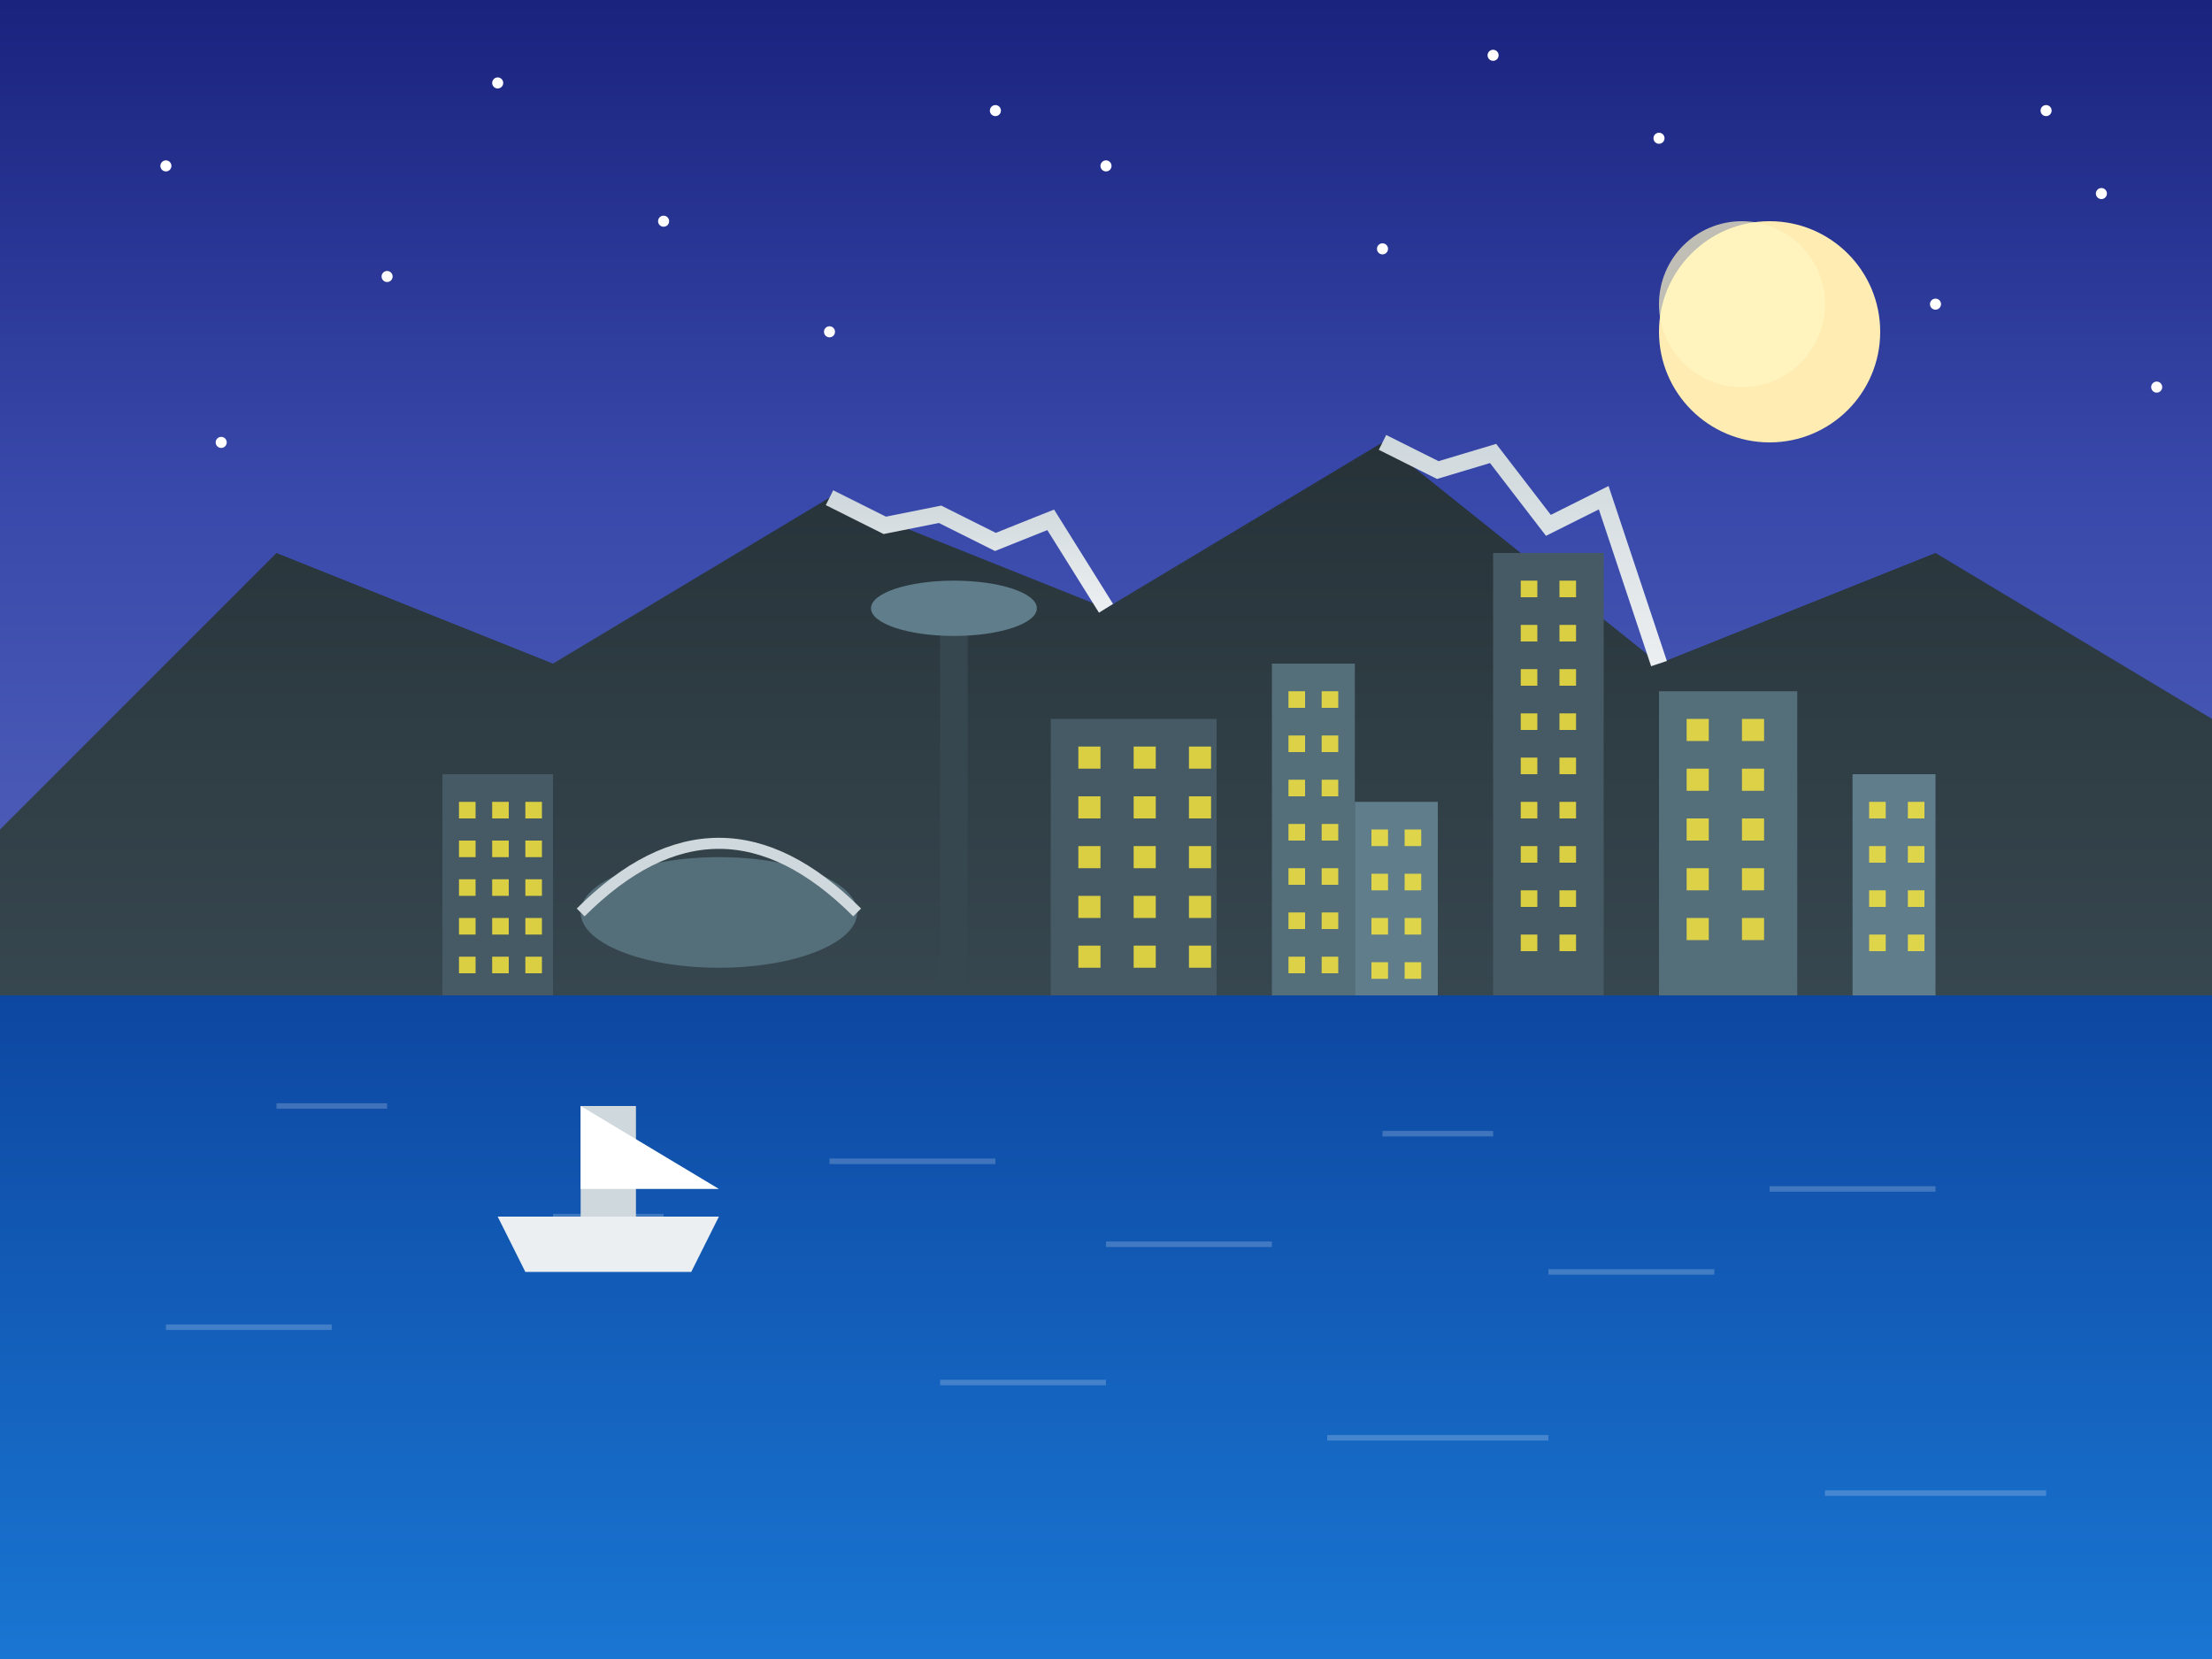 <svg width="400" height="300" viewBox="0 0 400 300" xmlns="http://www.w3.org/2000/svg">
  <rect x="0" y="0" width="400" height="300" fill="#808080" stroke="none"/>
  <!-- Vancouver Cityscape -->
  <defs>
    <linearGradient id="sky" x1="0%" y1="0%" x2="0%" y2="100%">
      <stop offset="0%" stop-color="#1A237E" />
      <stop offset="30%" stop-color="#3949AB" />
      <stop offset="70%" stop-color="#5C6BC0" />
      <stop offset="100%" stop-color="#7986CB" />
    </linearGradient>
    <linearGradient id="water" x1="0%" y1="0%" x2="0%" y2="100%">
      <stop offset="0%" stop-color="#0D47A1" />
      <stop offset="100%" stop-color="#1976D2" />
    </linearGradient>
    <linearGradient id="mountains" x1="0%" y1="0%" x2="0%" y2="100%">
      <stop offset="0%" stop-color="#263238" />
      <stop offset="100%" stop-color="#37474F" />
    </linearGradient>
    <linearGradient id="mountain-snow" x1="0%" y1="0%" x2="0%" y2="100%">
      <stop offset="0%" stop-color="#CFD8DC" />
      <stop offset="100%" stop-color="#ECEFF1" />
    </linearGradient>
  </defs>
  
  <!-- Sky with gradient -->
  <rect width="400" height="300" fill="url(#sky)" />
  
  <!-- Stars in the sky -->
  <g fill="#FFFFFF">
    <circle cx="30" cy="30" r="1" />
    <circle cx="70" cy="50" r="1" />
    <circle cx="120" cy="40" r="1" />
    <circle cx="180" cy="20" r="1" />
    <circle cx="250" cy="45" r="1" />
    <circle cx="300" cy="25" r="1" />
    <circle cx="350" cy="55" r="1" />
    <circle cx="380" cy="35" r="1" />
    <circle cx="390" cy="70" r="1" />
    <circle cx="40" cy="80" r="1" />
    <circle cx="90" cy="15" r="1" />
    <circle cx="150" cy="60" r="1" />
    <circle cx="200" cy="30" r="1" />
    <circle cx="270" cy="10" r="1" />
    <circle cx="320" cy="50" r="1" />
    <circle cx="370" cy="20" r="1" />
  </g>
  
  <!-- Moon -->
  <circle cx="320" cy="60" r="20" fill="#FFECB3" />
  <circle cx="315" cy="55" r="15" fill="#FFF9C4" opacity="0.7" />
  
  <!-- Mountains in background -->
  <path d="M0,150 L50,100 L100,120 L150,90 L200,110 L250,80 L300,120 L350,100 L400,130 L400,180 L0,180 Z" fill="url(#mountains)" />
  
  <!-- Snow on mountains -->
  <path d="M150,90 L160,95 L170,93 L180,98 L190,94 L200,110" stroke="url(#mountain-snow)" stroke-width="3" fill="none" />
  <path d="M250,80 L260,85 L270,82 L280,95 L290,90 L300,120" stroke="url(#mountain-snow)" stroke-width="3" fill="none" />
  
  <!-- Water (ocean) -->
  <rect x="0" y="180" width="400" height="120" fill="url(#water)" />
  
  <!-- Water reflection effect -->
  <g stroke="#FFFFFF" stroke-width="1" opacity="0.2">
    <line x1="50" y1="200" x2="70" y2="200" />
    <line x1="150" y1="210" x2="180" y2="210" />
    <line x1="250" y1="205" x2="270" y2="205" />
    <line x1="320" y1="215" x2="350" y2="215" />
    <line x1="100" y1="220" x2="120" y2="220" />
    <line x1="200" y1="225" x2="230" y2="225" />
    <line x1="280" y1="230" x2="310" y2="230" />
    <line x1="30" y1="240" x2="60" y2="240" />
    <line x1="170" y1="250" x2="200" y2="250" />
    <line x1="240" y1="260" x2="280" y2="260" />
    <line x1="330" y1="270" x2="370" y2="270" />
  </g>
  
  <!-- City skyline -->
  <g>
    <!-- Building 1 -->
    <rect x="80" y="140" width="20" height="40" fill="#455A64" />
    <g fill="#FFEB3B" opacity="0.8">
      <rect x="83" y="145" width="3" height="3" />
      <rect x="89" y="145" width="3" height="3" />
      <rect x="95" y="145" width="3" height="3" />
      <rect x="83" y="152" width="3" height="3" />
      <rect x="89" y="152" width="3" height="3" />
      <rect x="95" y="152" width="3" height="3" />
      <rect x="83" y="159" width="3" height="3" />
      <rect x="89" y="159" width="3" height="3" />
      <rect x="95" y="159" width="3" height="3" />
      <rect x="83" y="166" width="3" height="3" />
      <rect x="89" y="166" width="3" height="3" />
      <rect x="95" y="166" width="3" height="3" />
      <rect x="83" y="173" width="3" height="3" />
      <rect x="89" y="173" width="3" height="3" />
      <rect x="95" y="173" width="3" height="3" />
    </g>
    
    <!-- Building 2 (BC Place Stadium) -->
    <ellipse cx="130" cy="165" rx="25" ry="10" fill="#546E7A" />
    <path d="M105,165 Q130,140 155,165" stroke="#CFD8DC" stroke-width="2" fill="none" />
    
    <!-- Building 3 (tall tower - Vancouver Lookout) -->
    <rect x="170" y="110" width="5" height="70" fill="#37474F" />
    <ellipse cx="172.5" cy="110" rx="15" ry="5" fill="#607D8B" />
    
    <!-- Building 4 -->
    <rect x="190" y="130" width="30" height="50" fill="#455A64" />
    <g fill="#FFEB3B" opacity="0.8">
      <rect x="195" y="135" width="4" height="4" />
      <rect x="205" y="135" width="4" height="4" />
      <rect x="215" y="135" width="4" height="4" />
      <rect x="195" y="144" width="4" height="4" />
      <rect x="205" y="144" width="4" height="4" />
      <rect x="215" y="144" width="4" height="4" />
      <rect x="195" y="153" width="4" height="4" />
      <rect x="205" y="153" width="4" height="4" />
      <rect x="215" y="153" width="4" height="4" />
      <rect x="195" y="162" width="4" height="4" />
      <rect x="205" y="162" width="4" height="4" />
      <rect x="215" y="162" width="4" height="4" />
      <rect x="195" y="171" width="4" height="4" />
      <rect x="205" y="171" width="4" height="4" />
      <rect x="215" y="171" width="4" height="4" />
    </g>
    
    <!-- Building 5 -->
    <rect x="230" y="120" width="15" height="60" fill="#546E7A" />
    <rect x="245" y="145" width="15" height="35" fill="#607D8B" />
    <g fill="#FFEB3B" opacity="0.8">
      <rect x="233" y="125" width="3" height="3" />
      <rect x="239" y="125" width="3" height="3" />
      <rect x="233" y="133" width="3" height="3" />
      <rect x="239" y="133" width="3" height="3" />
      <rect x="233" y="141" width="3" height="3" />
      <rect x="239" y="141" width="3" height="3" />
      <rect x="233" y="149" width="3" height="3" />
      <rect x="239" y="149" width="3" height="3" />
      <rect x="233" y="157" width="3" height="3" />
      <rect x="239" y="157" width="3" height="3" />
      <rect x="233" y="165" width="3" height="3" />
      <rect x="239" y="165" width="3" height="3" />
      <rect x="233" y="173" width="3" height="3" />
      <rect x="239" y="173" width="3" height="3" />
      <rect x="248" y="150" width="3" height="3" />
      <rect x="254" y="150" width="3" height="3" />
      <rect x="248" y="158" width="3" height="3" />
      <rect x="254" y="158" width="3" height="3" />
      <rect x="248" y="166" width="3" height="3" />
      <rect x="254" y="166" width="3" height="3" />
      <rect x="248" y="174" width="3" height="3" />
      <rect x="254" y="174" width="3" height="3" />
    </g>
    
    <!-- Building 6 (taller skyscraper) -->
    <rect x="270" y="100" width="20" height="80" fill="#455A64" />
    <g fill="#FFEB3B" opacity="0.8">
      <rect x="275" y="105" width="3" height="3" />
      <rect x="282" y="105" width="3" height="3" />
      <rect x="275" y="113" width="3" height="3" />
      <rect x="282" y="113" width="3" height="3" />
      <rect x="275" y="121" width="3" height="3" />
      <rect x="282" y="121" width="3" height="3" />
      <rect x="275" y="129" width="3" height="3" />
      <rect x="282" y="129" width="3" height="3" />
      <rect x="275" y="137" width="3" height="3" />
      <rect x="282" y="137" width="3" height="3" />
      <rect x="275" y="145" width="3" height="3" />
      <rect x="282" y="145" width="3" height="3" />
      <rect x="275" y="153" width="3" height="3" />
      <rect x="282" y="153" width="3" height="3" />
      <rect x="275" y="161" width="3" height="3" />
      <rect x="282" y="161" width="3" height="3" />
      <rect x="275" y="169" width="3" height="3" />
      <rect x="282" y="169" width="3" height="3" />
    </g>
    
    <!-- Building 7 -->
    <rect x="300" y="125" width="25" height="55" fill="#546E7A" />
    <g fill="#FFEB3B" opacity="0.8">
      <rect x="305" y="130" width="4" height="4" />
      <rect x="315" y="130" width="4" height="4" />
      <rect x="305" y="139" width="4" height="4" />
      <rect x="315" y="139" width="4" height="4" />
      <rect x="305" y="148" width="4" height="4" />
      <rect x="315" y="148" width="4" height="4" />
      <rect x="305" y="157" width="4" height="4" />
      <rect x="315" y="157" width="4" height="4" />
      <rect x="305" y="166" width="4" height="4" />
      <rect x="315" y="166" width="4" height="4" />
    </g>
    
    <!-- Building 8 -->
    <rect x="335" y="140" width="15" height="40" fill="#607D8B" />
    <g fill="#FFEB3B" opacity="0.8">
      <rect x="338" y="145" width="3" height="3" />
      <rect x="345" y="145" width="3" height="3" />
      <rect x="338" y="153" width="3" height="3" />
      <rect x="345" y="153" width="3" height="3" />
      <rect x="338" y="161" width="3" height="3" />
      <rect x="345" y="161" width="3" height="3" />
      <rect x="338" y="169" width="3" height="3" />
      <rect x="345" y="169" width="3" height="3" />
    </g>
  </g>
  
  <!-- Boat on the water -->
  <g transform="translate(90, 220)">
    <path d="M0,0 L40,0 L35,10 L5,10 Z" fill="#ECEFF1" />
    <rect x="15" y="-20" width="10" height="20" fill="#CFD8DC" />
    <path d="M15,-20 L40,-5 L15,-5 Z" fill="#FFFFFF" />
  </g>
</svg>
